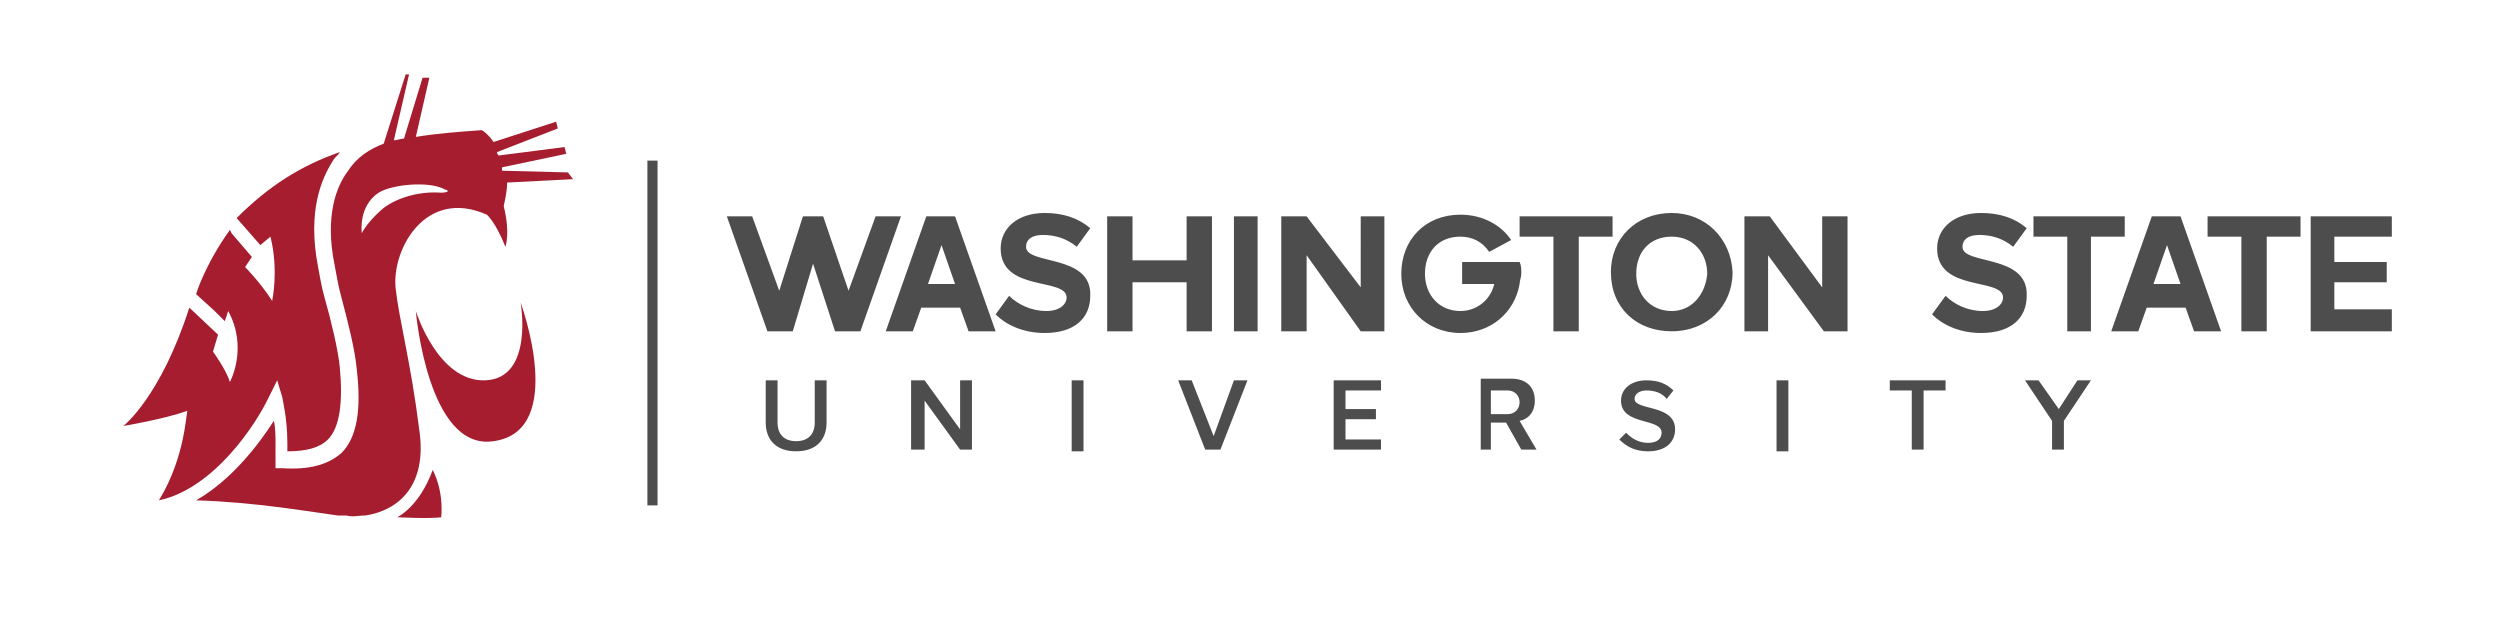 <svg xmlns="http://www.w3.org/2000/svg" xmlns:xlink="http://www.w3.org/1999/xlink" id="Layer_1" x="0" y="0" viewBox="0 0 443.7 112.7" xml:space="preserve"><style>.st0{fill:#a61d2f}.st1{fill:#4d4d4e}</style><path d="M70.5 91.8s3.9-1.8 6.3-8.4c2.1 4.2 1.5 8.4 1.5 8.4-1.8.3-7.8 0-7.8 0M92.4 53.7s2.4 13.5-6.3 13.8c-8.4.3-12.3-12.3-12.3-12.3s2.1 24.9 13.8 23.1c13.2-1.8 4.8-24.6 4.8-24.6M28.2 88.8c9.9-2.1 17.4-13.8 19.5-18.3l1.5-3 .9 3c0 .3.9 3.6.9 8.1v1.5c3.3 0 5.7-.6 7.2-2.1 2.1-2.1 2.7-6.6 2.1-12.9-.3-3-1.5-8.1-2.7-12.3-.6-2.1-.9-4.2-1.2-5.7-1.8-9.6.6-15.3 2.7-18.6.3-.6.9-.9 1.2-1.5-6.9 2.4-12.6 6-18.3 11.7l4.2 4.8L48 42c1.5 6 .3 11.4.3 11.4-2.1-3.3-4.8-6-4.8-6l1.2-1.8-3.6-4.2-.3-.6c-4.5 6.3-6 11.4-6 11.4l3.3 3 1.8 1.8.6-1.8c3.6 6.6.3 12.6.3 12.6-.6-2.1-3-5.4-3-5.4l.9-3-5.1-4.8c-5.1 15.9-11.7 21-11.7 21s7.2-1.2 11.4-2.7c-.3 0-.3 8.1-5.1 15.9" class="st0"></path><path d="M101.7 31.8l-11.7.6c0 1.5-.3 2.7-.6 4.2 1.2 4.8.3 7.2.3 7.2-1.8-4.5-3.3-5.7-3.3-5.7-10.8-4.8-16.8 6-16.2 12.9.6 5.7 2.7 13.2 4.2 25.2 1.5 9.9-3.6 14.4-9.6 15.3h-.3c-.9 0-1.8.3-3 0H60c-4.5-.6-14.7-2.4-25.2-2.7 6.3-3.6 11.1-9.9 13.8-14.1.3 1.2.3 2.7.3 4.5V83.1h1.2c4.8.3 8.1-.6 10.5-2.7 2.7-2.7 3.6-7.5 2.7-15-.3-3.3-1.5-8.1-2.7-12.6-.6-2.1-.9-4.2-1.2-5.7-1.8-8.7.3-14.1 2.4-16.8 1.5-2.4 3.9-3.9 6.3-4.8L72 13.2h.6l-2.7 11.7c.6 0 1.2-.3 1.8-.3L75 13.8h1.2l-2.4 10.5c3.6-.6 7.5-.9 11.7-1.2.6.3 1.5 1.2 2.1 2.1l11.1-3.6.3 1.2L88.2 27c0 .3.3.6.3.6l11.7-1.5.3 1.2-11.4 2.4v.6l11.7.3.9 1.2zm-33.6 5.1c2.4-1.8 6.3-3 10.2-2.7.9 0 1.8-.3.6-.6-2.7-1.5-9.3-.9-11.7.6-3.6 2.4-3 6.9-3 7.2.6-1.2 2.1-3 3.9-4.5" class="st0"></path><path d="M144.6 75c0 2.1-1.2 3.3-3.3 3.3-2.1 0-3.3-1.2-3.3-3.3v-7.5h-2.1V75c0 3 1.8 5.1 5.4 5.1s5.4-2.1 5.4-5.1v-7.5h-2.1V75zM170.4 76.2l-6.3-8.7h-2.4v12.3h2.4v-8.7l6.3 8.7h2.1V67.5h-2.1zM190.2 67.5h2.1v12.6h-2.1zM215.4 77.4l-3.9-9.9h-2.4l4.8 12.3h2.7l4.8-12.3H219zM236.7 79.8h8.4V78h-6.3v-3.6h5.4v-1.8h-5.4v-3.3h6.3v-1.8h-8.4zM290.1 70.8c0-.9.9-1.5 2.1-1.5 1.2 0 2.7.3 3.6 1.5l1.2-1.5c-1.2-1.2-2.7-1.8-4.8-1.8-2.7 0-4.5 1.5-4.5 3.6 0 4.5 7.2 3 7.2 5.7 0 .9-.6 1.8-2.4 1.8-1.8 0-3-.9-3.9-1.8l-1.2 1.2c1.2 1.2 2.7 2.1 5.1 2.1 3.3 0 4.8-1.8 4.8-3.9 0-4.5-7.2-3.3-7.2-5.4M315.3 67.5h2.1v12.6h-2.1zM335.4 69.3h3.9v10.5h2.1V69.3h3.9v-1.8h-9.9zM365.4 72.6l-3.6-5.1h-2.4l4.8 7.2v5.1h2.1v-5.1l4.8-7.2h-2.4zM272.7 79.8l-3-5.1c1.5-.3 2.7-1.5 2.7-3.6 0-2.4-1.5-3.9-4.2-3.9h-5.4v12.6h1.8V75h2.7l2.7 4.8h2.7zm-8.1-6.6v-3.9h3c1.2 0 2.1.9 2.1 2.1s-.9 2.1-2.1 2.1h-3v-.3zM182.1 43.8c0-1.2.9-2.1 3-2.1s4.2.6 6 2.1l2.4-3.3c-2.1-1.8-4.8-2.7-8.1-2.7-4.8 0-7.8 2.7-7.8 6.3 0 7.8 11.7 5.1 11.7 8.7 0 1.2-1.2 2.4-3.6 2.4-2.7 0-5.1-1.2-6.6-2.7l-2.4 3.3c1.8 1.8 4.8 3.3 8.7 3.3 5.4 0 8.1-2.7 8.1-6.6.3-7.5-11.4-5.4-11.4-8.7M210.6 46.2H201v-7.8h-4.5v20.4h4.5v-8.7h9.6v8.7h4.5V38.4h-4.5zM219 38.4h4.2v20.4H219zM241.5 51l-9.6-12.6h-4.5v20.4h4.5V45.3l9.6 13.5h4.2V38.4h-4.2zM269.7 42h6v16.8h4.5V42h6v-3.6h-16.5zM296.7 37.8c-6.3 0-10.8 4.5-10.8 10.5 0 6.3 4.5 10.5 10.8 10.5s10.8-4.5 10.8-10.5c-.3-6-4.8-10.5-10.8-10.5m0 17.4c-3.9 0-6.3-3-6.3-6.6 0-3.9 2.4-6.6 6.3-6.6s6.3 3 6.3 6.6c-.3 3.6-2.7 6.6-6.3 6.6M327.9 58.8V38.4h-4.5V51l-9.3-12.6h-4.5v20.4h4.2V45.3l9.9 13.5zM348.3 43.8c0-1.2.9-2.1 3-2.1s4.2.6 6 2.1l2.4-3.3c-2.1-1.8-4.8-2.7-8.1-2.7-4.8 0-7.8 2.7-7.8 6.3 0 7.8 11.7 5.1 11.7 8.7 0 1.2-1.2 2.4-3.6 2.4-2.7 0-5.1-1.2-6.6-2.7l-2.4 3.3c1.8 1.8 4.8 3.3 8.7 3.3 5.4 0 8.1-2.7 8.1-6.6.3-7.5-11.4-5.4-11.4-8.7M377.1 38.4h-16.2V42h6v16.8h4.2V42h6zM402.3 58.8V42h6v-3.6h-16.5V42h6v16.8zM424.5 42v-3.6h-14.4v20.4h14.4v-3.9h-10.2v-4.8h9.3v-3.6h-9.3V42zM169.5 38.4h-5.1l-7.2 20.4h4.8l1.5-4.2h6.9l1.5 4.2h4.8l-7.2-20.4zm-4.8 12l2.4-6.9 2.4 6.9h-4.8zM387 38.4h-5.1l-7.2 20.4h4.8l1.5-4.2h6.9l1.5 4.2h4.8L387 38.4zm-4.8 12l2.4-6.9 2.4 6.9h-4.8zM269.7 46.5h-10.2v3.9h5.7c-.6 2.7-3 4.8-6 4.8-3.9 0-6.3-3-6.3-6.6 0-3.9 2.4-6.6 6.3-6.6 2.1 0 3.9.9 5.1 2.7l3.9-2.1c-1.8-2.7-5.1-4.5-9-4.5-6.3 0-10.5 4.5-10.5 10.5s4.5 10.5 10.5 10.5c5.4 0 9.6-3.6 10.5-8.7 0-.6.3-1.2.3-1.8 0-.9 0-1.5-.3-2.1M155.4 38.4l-4.8 13.2-4.5-13.2h-3.6l-4.2 13.2-4.8-13.2H129l7.2 20.4h4.5l3.6-12 3.9 12h4.5l7.2-20.4zM114.9 28.5h1.8v61.2h-1.8z" class="st1"></path></svg>